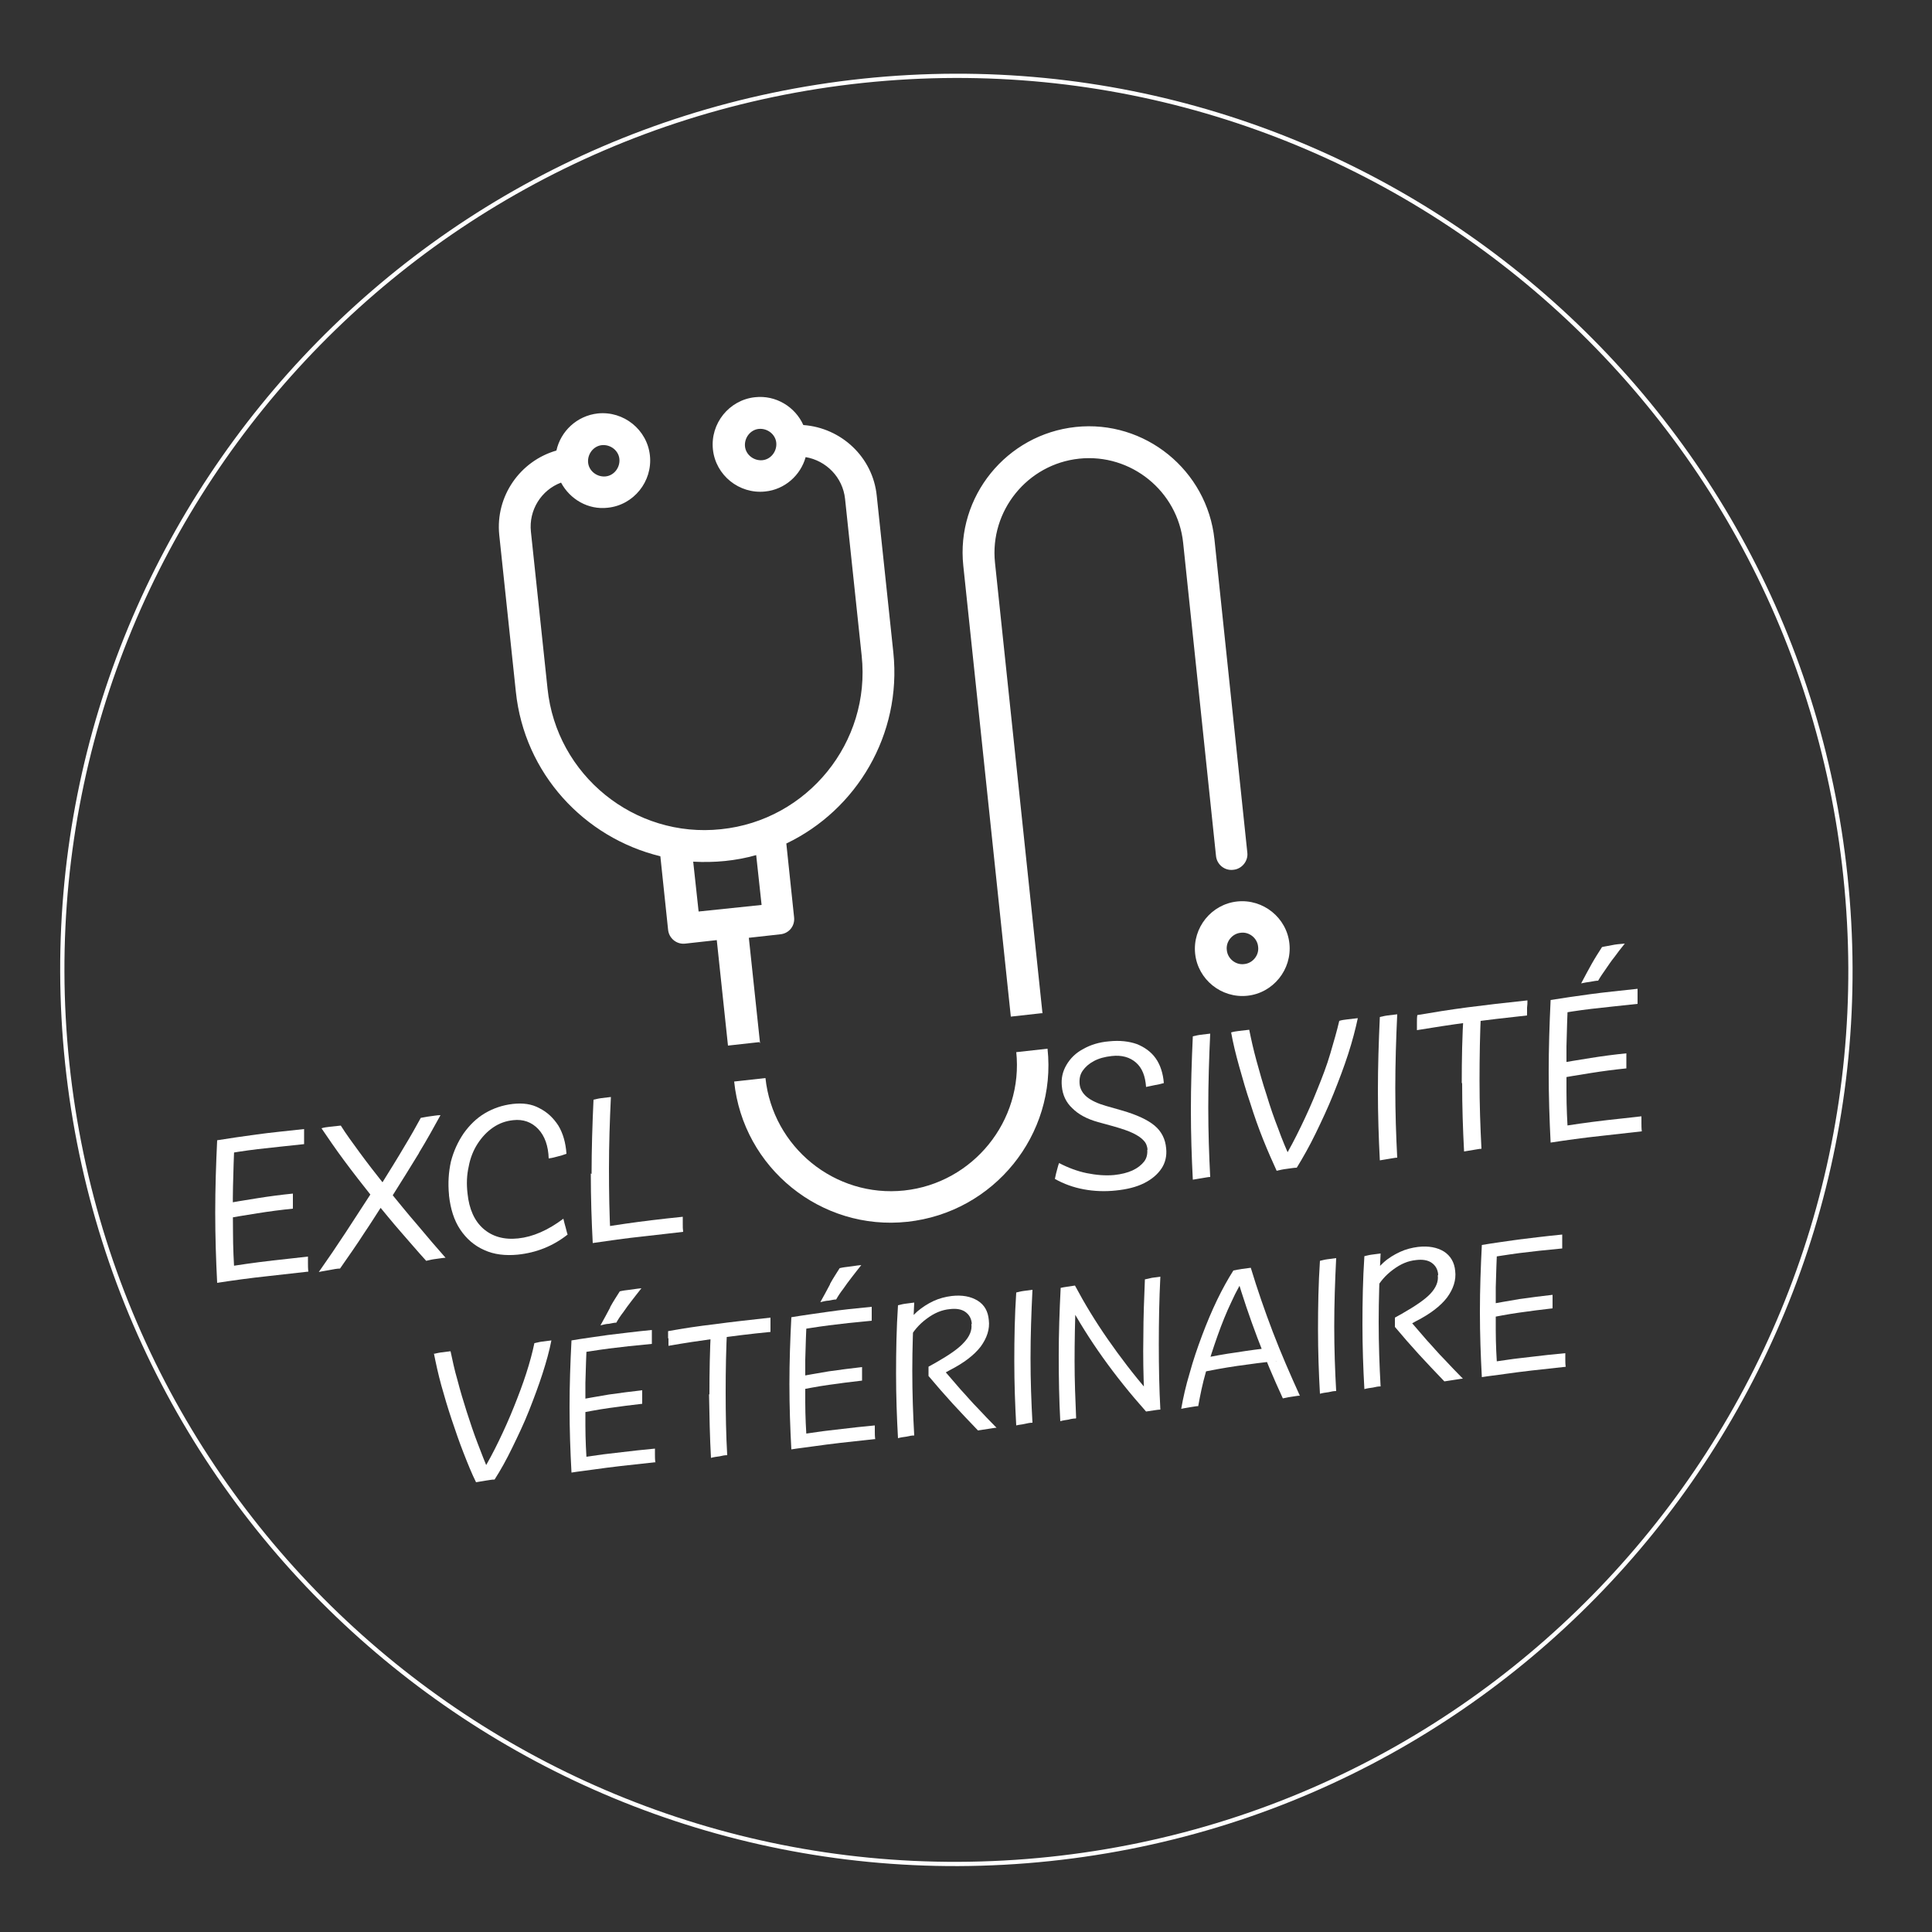 <svg xmlns="http://www.w3.org/2000/svg" xmlns:xlink="http://www.w3.org/1999/xlink" id="Calque_1" viewBox="0 0 500 500"><rect x="0" y="0" width="500" height="500" fill="#333333" stroke="none"/><defs><style>      .st0, .st1 {        fill: none;      }      .st2 {        clip-path: url(#clippath-1);      }      .st3 {        fill: #fff;      }      .st1 {        stroke: #fff;        stroke-width: 1.1px;      }      .st4 {        clip-path: url(#clippath);      }    </style><clipPath id="clippath"><rect class="st0" x="-91.8" y="-79.5" width="678.7" height="598.9"></rect></clipPath><clipPath id="clippath-1"><rect class="st0" x="-91.8" y="-79.5" width="678.7" height="598.9"></rect></clipPath></defs><g class="st4"><path class="st1" d="M271.7,481.1c127.1-13.4,219.3-127.2,205.9-254.3C464.3,99.8,350.4,7.6,223.4,20.9,96.3,34.3,4.1,148.1,17.4,275.2c13.4,127.1,127.2,219.3,254.3,205.9Z"></path></g><g><path class="st3" d="M79.7,329.1c-3.7.4-7,.8-9.8,1.1-2.8.3-5.3.6-7.5.9-2.2.3-4.3.6-6.2.9-.3-5.9-.5-12-.5-18.2,0-6.2.2-12.4.5-18.7,3.1-.5,6.5-1,10.2-1.5,3.6-.5,7.8-.9,12.3-1.4,0,.7,0,1.3,0,2,0,.7,0,1.3,0,1.9-4.6.5-8.6.9-12,1.3-3.4.4-6.5.9-9.3,1.4l3.3-3.3c-.2,3.8-.3,7.6-.4,11.6s0,7.9,0,11.8c0,3.9.2,7.7.4,11.4l-2.9-2.3c1.9-.3,3.8-.6,5.9-.9,2.1-.3,4.4-.6,7-.9,2.6-.3,5.6-.6,9-1,0,.5,0,1,0,1.7,0,.6,0,1.4.1,2.2ZM75.8,312.8c-3,.3-6.1.7-9.2,1.2-3.1.5-6.4,1-9.8,1.7,0-.9,0-1.7,0-2.3,0-.6,0-1.2,0-1.6,3.4-.7,6.7-1.2,9.8-1.7,3.1-.5,6.2-.9,9.2-1.2,0,.5,0,1.1,0,1.8,0,.7,0,1.4,0,2.1Z"></path><path class="st3" d="M108.5,298.3c-2.2,3.6-4.5,7.3-6.9,11.1l-2.4,2.1c-1.5,2.3-3.1,4.9-5,7.7-1.8,2.8-3.9,5.8-6.2,9.1-.8,0-1.7.2-2.8.4-1,.2-1.9.3-2.7.5,2.4-3.4,4.7-6.8,7-10.3,2.3-3.5,4.5-6.9,6.7-10.3l2.4-2c2.3-3.7,4.3-6.9,6-9.8,1.7-2.8,3.1-5.3,4.3-7.5.7-.1,1.5-.3,2.4-.4.9-.1,1.8-.3,2.7-.3-1.6,2.9-3.4,6.2-5.6,9.8ZM115.5,325.5c-.8,0-1.7.2-2.6.3-.9.1-1.8.3-2.6.5-2.2-2.4-4.3-4.9-6.5-7.4s-4.2-5-6.2-7.4l-1-1.4c-2.7-3.4-5.2-6.6-7.5-9.7-2.3-3.1-4.2-5.9-5.9-8.4.6-.2,1.3-.3,2.2-.4.9-.1,1.8-.2,2.8-.3,1.3,2.1,3,4.4,4.9,7,1.9,2.6,4,5.3,6.3,8.2l.9,1.2c2.7,3.3,5.2,6.4,7.8,9.4,2.5,3,4.9,5.8,7.2,8.4Z"></path><path class="st3" d="M116.2,309.2c-.3-3-.1-5.9.5-8.6.7-2.7,1.8-5.1,3.3-7.3,1.5-2.1,3.3-3.9,5.5-5.2,2.2-1.3,4.6-2.1,7.2-2.4,2.6-.3,4.9,0,6.9,1.1,2,1,3.6,2.5,4.9,4.5,1.2,2,1.9,4.4,2.1,7.3-.8.3-1.5.5-2.3.7-.7.2-1.5.4-2.3.5-.1-3.2-1-5.8-2.7-7.6-1.7-1.8-3.9-2.6-6.5-2.3-1.9.2-3.6.8-5.2,1.9-1.6,1.1-2.9,2.5-4,4.2-1.1,1.7-1.9,3.7-2.3,5.9-.5,2.2-.6,4.5-.3,7,.4,4,1.8,7.1,4.1,9.1,2.3,2,5.3,2.9,9,2.5,3.8-.4,7.7-2.1,11.7-5.1.2.9.4,1.6.6,2.3.2.7.3,1.3.5,1.8-3.8,3-8.1,4.7-12.9,5.2-3.2.3-6.1,0-8.7-1.2-2.5-1.1-4.6-2.9-6.2-5.3-1.6-2.4-2.5-5.3-2.9-8.8Z"></path><path class="st3" d="M153.1,303.8c0-6.3.2-12.7.5-19.2.5-.1,1.2-.3,2-.4.8-.1,1.6-.2,2.5-.3-.3,6.2-.5,12.4-.5,18.5,0,6.1.1,12,.4,17.7l-2.2-2.5c1.9-.3,3.9-.6,6-.9,2.1-.3,4.3-.6,6.8-.9,2.4-.3,5.2-.6,8.1-.9,0,.6,0,1.3,0,1.9,0,.7,0,1.3.1,2-3.6.4-6.8.8-9.6,1.1-2.8.3-5.3.6-7.5.9-2.2.3-4.3.6-6.3.9-.3-5.7-.5-11.7-.5-18Z"></path><path class="st3" d="M297,297.6c-.1-1-.4-1.8-1-2.4-.6-.7-1.5-1.3-2.7-1.9-1.2-.6-3-1.2-5.1-1.8l-4-1.1c-2.9-.8-5.1-2-6.7-3.6-1.6-1.5-2.5-3.4-2.7-5.7-.2-2,.2-3.8,1.2-5.5,1-1.7,2.4-3.1,4.3-4.1,1.9-1.1,4.2-1.8,6.7-2,2.8-.3,5.2,0,7.2.7,2,.8,3.7,2,4.9,3.7,1.2,1.7,1.9,3.9,2.1,6.4-.7.2-1.5.4-2.2.5-.8.2-1.6.3-2.4.5-.2-2.8-1-4.9-2.6-6.3-1.6-1.4-3.7-2-6.3-1.7-1.8.2-3.3.6-4.6,1.3-1.3.7-2.2,1.5-2.9,2.5-.7,1-.9,2.1-.8,3.4.1,1.3.8,2.5,1.9,3.4,1.1.9,2.8,1.7,4.9,2.3l4.2,1.2c3.8,1.1,6.6,2.4,8.4,3.9,1.8,1.5,2.8,3.5,3,5.9.2,1.9-.2,3.7-1.2,5.2-1,1.5-2.5,2.8-4.5,3.8-2,1-4.4,1.6-7.3,1.9-2.8.3-5.6.2-8.3-.3-2.7-.5-5.2-1.4-7.5-2.7.2-1,.4-1.8.6-2.5.2-.7.3-1.2.5-1.6,2.3,1.2,4.7,2.1,7.1,2.6,2.5.5,4.8.7,7.1.5,1.9-.2,3.5-.6,4.8-1.2s2.3-1.4,3-2.3.9-2,.8-3.1Z"></path><path class="st3" d="M308.2,287.3c0-6.3.2-12.6.5-19.1.5-.1,1.2-.3,2-.4.8-.1,1.6-.2,2.5-.3-.3,6.4-.5,12.8-.5,19.1,0,6.3.2,12.3.5,18-.6,0-1.3.2-2.1.3-.8.1-1.6.3-2.4.4-.3-5.8-.5-11.8-.5-18Z"></path><path class="st3" d="M318.6,267.2c.6-.2,1.3-.3,2.1-.4.8-.1,1.7-.2,2.6-.3.5,2.5,1.1,5.2,1.9,8.1.8,2.9,1.6,5.8,2.6,8.8.9,3,1.9,5.9,3,8.7,1,2.8,2.1,5.4,3.2,7.8l-1.9.2c1.6-2.6,3.1-5.5,4.6-8.6,1.5-3.1,2.9-6.2,4.2-9.5,1.3-3.2,2.5-6.3,3.4-9.4s1.7-5.8,2.3-8.4c.6-.2,1.3-.3,2.2-.4.8-.1,1.7-.2,2.6-.3-.6,2.8-1.4,5.9-2.5,9.3-1.1,3.4-2.4,6.8-3.8,10.3-1.4,3.5-3,6.9-4.6,10.2-1.6,3.3-3.3,6.3-4.9,8.9-.8,0-1.7.2-2.6.3-.9.1-1.8.3-2.6.5-1.1-2.4-2.3-5.1-3.5-8.1-1.2-3-2.3-6.1-3.3-9.3-1.1-3.2-2-6.4-2.9-9.6-.9-3.2-1.6-6.1-2.1-8.9Z"></path><path class="st3" d="M356.6,282.3c0-6.3.2-12.6.5-19.1.5-.1,1.2-.3,2-.4.8-.1,1.6-.2,2.5-.3-.3,6.4-.5,12.8-.5,19.1,0,6.3.2,12.3.5,18-.6,0-1.3.2-2.1.3-.8.1-1.6.3-2.4.4-.3-5.8-.5-11.8-.5-18Z"></path><path class="st3" d="M366.7,264.6c0-.7,0-1.3.1-1.9,4.1-.7,8.4-1.4,13-2,4.6-.6,9.8-1.2,15.5-1.8,0,.6,0,1.2-.1,1.9,0,.7,0,1.3,0,2-5.6.6-10.6,1.2-15.2,1.8s-9,1.3-13.3,2c0-.7,0-1.3,0-2ZM378.3,280.3c0-6.1.1-12.2.5-18.3l4.5-.6c-.3,6.1-.4,12.2-.4,18.3,0,6.1.2,11.9.5,17.6-.6,0-1.3.2-2.1.3s-1.6.3-2.4.4c-.3-5.7-.5-11.6-.5-17.7Z"></path><path class="st3" d="M424.8,292.8c-3.7.4-7,.8-9.8,1.1-2.8.3-5.3.6-7.5.9-2.2.3-4.3.6-6.2.9-.3-5.9-.5-12-.5-18.2,0-6.2.2-12.4.5-18.7,3.1-.5,6.5-1,10.2-1.5,3.6-.5,7.8-.9,12.3-1.4,0,.7,0,1.3,0,2,0,.7,0,1.3,0,1.9-4.6.5-8.6.9-12,1.3-3.4.4-6.5.9-9.3,1.4l3.3-3.3c-.2,3.8-.3,7.6-.4,11.6,0,4,0,7.9,0,11.8,0,3.9.2,7.7.4,11.4l-2.9-2.3c1.9-.3,3.8-.6,5.9-.9,2.1-.3,4.4-.6,7-.9,2.6-.3,5.6-.6,9-1,0,.5,0,1,0,1.7,0,.6,0,1.4.1,2.2ZM420.9,276.5c-3,.3-6.1.7-9.2,1.2s-6.4,1-9.8,1.7c0-.9,0-1.7,0-2.3,0-.6,0-1.2,0-1.6,3.4-.7,6.7-1.2,9.8-1.7,3.1-.5,6.2-.9,9.2-1.2,0,.5,0,1.1,0,1.8,0,.7,0,1.4,0,2.1ZM411.9,249.5c.9-1.6,1.8-3,2.7-4.4.8-.2,1.7-.3,2.6-.5s2-.3,3.3-.4c-1,1.2-1.9,2.4-2.7,3.5-.9,1.1-1.6,2.2-2.3,3.2-.7,1-1.4,2-1.9,2.9-.7,0-1.4.2-2.1.3-.7.1-1.5.2-2.3.4.9-1.7,1.8-3.4,2.7-5Z"></path></g><g><path class="st3" d="M112.2,350.4c.5-.1,1.2-.3,2-.4.8-.1,1.6-.2,2.4-.3.5,2.3,1,4.8,1.8,7.5.7,2.7,1.5,5.4,2.4,8.2.9,2.8,1.8,5.5,2.8,8.1,1,2.6,1.9,5,2.9,7.2l-1.7.2c1.5-2.5,2.9-5.1,4.3-8,1.4-2.9,2.7-5.8,3.9-8.8,1.2-3,2.3-5.9,3.2-8.7.9-2.8,1.6-5.4,2.1-7.8.6-.1,1.2-.3,2-.4.8-.1,1.6-.2,2.4-.3-.5,2.6-1.3,5.5-2.3,8.6-1,3.1-2.2,6.3-3.5,9.6-1.3,3.3-2.8,6.4-4.3,9.5s-3,5.8-4.6,8.3c-.8,0-1.6.2-2.4.3-.8.1-1.6.3-2.4.4-1.1-2.2-2.1-4.7-3.2-7.5-1.1-2.8-2.1-5.7-3.1-8.7-1-3-1.9-6-2.7-8.9-.8-2.9-1.4-5.7-1.9-8.2Z"></path><path class="st3" d="M169.8,378.4c-3.5.4-6.5.7-9.1,1-2.6.3-4.9.6-7,.9-2,.3-4,.5-5.8.8-.3-5.5-.5-11.1-.5-16.9,0-5.8.2-11.5.5-17.3,2.9-.5,6-.9,9.4-1.4,3.4-.4,7.2-.9,11.4-1.3,0,.6,0,1.2,0,1.9,0,.6,0,1.2,0,1.7-4.3.4-8,.8-11.1,1.2-3.1.4-6,.9-8.7,1.3l3-3.1c-.2,3.5-.3,7.1-.4,10.7,0,3.7,0,7.3,0,11s.2,7.2.4,10.6l-2.7-2.1c1.7-.3,3.5-.5,5.4-.8,1.9-.3,4.1-.5,6.5-.8,2.4-.3,5.2-.6,8.4-.9,0,.4,0,.9,0,1.5,0,.6,0,1.3.1,2ZM166.2,363.3c-2.8.3-5.7.7-8.6,1.1-2.9.4-5.9,1-9.1,1.6,0-.8,0-1.5,0-2.1,0-.6,0-1.1,0-1.4,3.2-.6,6.2-1.1,9.1-1.6,2.9-.4,5.8-.8,8.6-1.1,0,.5,0,1,0,1.7,0,.6,0,1.3,0,1.9ZM157.9,338.3c.8-1.5,1.7-2.8,2.5-4.1.8-.2,1.6-.3,2.5-.4.9-.1,1.9-.3,3.1-.4-.9,1.1-1.7,2.2-2.5,3.2s-1.5,2-2.2,3c-.7.9-1.3,1.8-1.8,2.7-.6,0-1.3.2-1.9.3-.6,0-1.4.2-2.2.4.9-1.6,1.7-3.1,2.5-4.6Z"></path><path class="st3" d="M172.9,346.3c0-.6,0-1.2,0-1.8,3.8-.7,7.8-1.3,12.1-1.8,4.3-.6,9.1-1.1,14.4-1.7,0,.6,0,1.1,0,1.8,0,.6,0,1.2,0,1.9-5.2.5-9.9,1.1-14.1,1.7-4.3.6-8.4,1.2-12.3,1.9,0-.6,0-1.2,0-1.9ZM183.6,360.8c0-5.7.1-11.3.4-17l4.2-.5c-.3,5.7-.4,11.3-.4,17,0,5.6.1,11.1.4,16.3-.6,0-1.2.1-2,.3-.8.1-1.5.2-2.2.4-.3-5.3-.4-10.8-.5-16.4Z"></path><path class="st3" d="M226.7,372.4c-3.5.4-6.5.7-9.1,1-2.6.3-4.9.6-7,.9-2,.3-4,.5-5.8.8-.3-5.5-.5-11.1-.5-16.9,0-5.8.2-11.5.5-17.3,2.9-.5,6-.9,9.4-1.4s7.2-.9,11.4-1.3c0,.6,0,1.2,0,1.9,0,.6,0,1.2,0,1.7-4.3.4-8,.8-11.1,1.2-3.1.4-6,.9-8.7,1.3l3-3.1c-.2,3.5-.3,7.1-.4,10.7,0,3.7,0,7.3,0,11,0,3.6.2,7.2.4,10.6l-2.7-2.1c1.7-.3,3.5-.5,5.4-.8,1.9-.3,4.1-.5,6.5-.8,2.4-.3,5.2-.6,8.4-.9,0,.4,0,.9,0,1.5s0,1.3.1,2ZM223.1,357.3c-2.8.3-5.7.7-8.6,1.1-2.9.4-5.9,1-9.1,1.6,0-.8,0-1.5,0-2.1s0-1.1,0-1.4c3.2-.6,6.2-1.1,9.1-1.6,2.9-.4,5.8-.8,8.6-1.1,0,.5,0,1,0,1.7,0,.6,0,1.3,0,1.9ZM214.8,332.3c.8-1.5,1.7-2.8,2.5-4.1.8-.2,1.6-.3,2.5-.4.9-.1,1.9-.3,3.1-.4-.9,1.1-1.7,2.2-2.5,3.2-.8,1-1.5,2-2.2,3-.7.9-1.3,1.8-1.8,2.7-.6,0-1.3.2-1.9.3-.6,0-1.4.2-2.2.4.9-1.6,1.7-3.1,2.5-4.6Z"></path><path class="st3" d="M236.6,371.5c-.6,0-1.2.1-2,.3-.8.1-1.5.2-2.2.4-.3-5.3-.5-10.9-.5-16.7,0-5.8.1-11.7.5-17.7.5-.1,1.1-.3,1.9-.4.7-.1,1.5-.2,2.3-.3-.3,6-.5,11.9-.5,17.7,0,5.8.2,11.4.5,16.7ZM251.5,342.6c-.1-1.4-.7-2.4-1.7-3.1-1-.7-2.4-.9-4-.7-2.1.2-4,1-6,2.5-1.9,1.4-3.5,3.2-4.6,5.4l-.9-3.6c.8-1.4,1.9-2.6,3.1-3.7,1.3-1.1,2.7-2,4.2-2.7,1.5-.7,3.1-1.1,4.7-1.3,2.7-.3,4.9.1,6.7,1.2s2.7,2.8,2.9,5c.3,2.4-.5,4.7-2.1,6.9-1.7,2.2-4.3,4.2-8,6.1l-2,1.1.4-1.2c1.5,1.7,2.9,3.4,4.4,5.1,1.5,1.6,2.9,3.3,4.5,4.9,1.5,1.6,3.1,3.3,4.8,5-.6,0-1.3.2-2.2.3-.9.1-1.7.3-2.6.4-2.3-2.4-4.5-4.7-6.6-7s-4.1-4.6-6.2-7.1c0-.6,0-1.1,0-1.4,0-.3,0-.6,0-1l1.8-1c3.5-2,6-3.7,7.4-5.3,1.4-1.5,2.1-3.1,1.9-4.7Z"></path><path class="st3" d="M262.5,352.2c0-5.8.1-11.7.5-17.7.5-.1,1.1-.3,1.9-.4.7-.1,1.5-.2,2.3-.3-.3,6-.5,11.9-.5,17.7,0,5.8.2,11.4.5,16.7-.6,0-1.2.1-2,.3s-1.5.2-2.2.4c-.3-5.3-.5-10.9-.5-16.7Z"></path><path class="st3" d="M278.4,367.1c-.5,0-1.2.1-1.9.3-.7.1-1.4.2-2.1.4-.3-5.5-.4-11.1-.4-17,0-5.8.2-11.6.5-17.5.4-.1,1-.2,1.7-.3.7-.1,1.4-.2,2-.3,2.5,4.7,5.3,9.3,8.5,13.9,3.2,4.6,6.7,9.2,10.6,13.7l-1.2.3c-.2-4.8-.3-9.7-.2-14.7,0-5,.2-10,.4-14.8.5-.1,1-.2,1.8-.4.7-.1,1.4-.2,2.2-.3-.3,5.8-.4,11.7-.4,17.5,0,5.8.1,11.5.4,16.9-.4,0-1,.1-1.7.2-.7.1-1.4.2-2,.3-8.2-9.2-14.9-18.6-20.1-28.2l1.9-.4c-.2,5.3-.3,10.5-.3,15.6,0,5.1.2,10,.4,14.7Z"></path><path class="st3" d="M320,330l2.6-.3c-1.3,2.1-2.7,4.5-3.9,7.2-1.3,2.7-2.5,5.7-3.6,8.8-1.1,3.1-2.1,6.2-3,9.3-.9,3.1-1.5,6.1-2,8.9-.6,0-1.4.2-2.2.3-.8.1-1.6.3-2.2.4.5-2.9,1.2-6,2.2-9.3.9-3.3,2-6.5,3.2-9.7s2.5-6.3,3.9-9.2c1.4-2.9,2.8-5.4,4.2-7.6.6-.1,1.4-.3,2.2-.4.8-.1,1.6-.2,2.3-.3,1.7,5.6,3.6,11.1,5.7,16.6,2.1,5.5,4.5,11,7,16.5-.7,0-1.4.2-2.3.3-.8.1-1.5.3-2.1.4-2.4-5.2-4.6-10.4-6.6-15.7-2-5.3-3.8-10.6-5.4-16ZM330.3,352.2c-3.4.4-6.7.8-10.1,1.3-3.4.5-6.8,1.1-10.4,1.9l.6-3.7c3.4-.7,6.6-1.3,9.6-1.7,3.1-.5,6.1-.9,9-1.2l1.2,3.5Z"></path><path class="st3" d="M341.1,344c0-5.8.1-11.7.5-17.7.5-.1,1.1-.3,1.9-.4.7-.1,1.5-.2,2.3-.3-.3,6-.5,11.9-.5,17.7s.2,11.4.5,16.7c-.6,0-1.2.1-2,.3-.8.1-1.5.2-2.2.4-.3-5.3-.5-10.9-.5-16.7Z"></path><path class="st3" d="M357.3,358.8c-.6,0-1.2.1-2,.3-.8.1-1.5.2-2.2.4-.3-5.3-.5-10.9-.5-16.7,0-5.8.1-11.7.5-17.7.5-.1,1.1-.3,1.9-.4.7-.1,1.5-.2,2.3-.3-.3,6-.5,11.9-.5,17.7,0,5.8.2,11.4.5,16.7ZM372.2,329.9c-.1-1.4-.7-2.4-1.7-3.1-1-.7-2.4-.9-4-.7-2.1.2-4,1-6,2.5-1.9,1.4-3.5,3.2-4.6,5.4l-.9-3.6c.8-1.4,1.9-2.6,3.1-3.7s2.7-2,4.2-2.7c1.5-.7,3.1-1.1,4.7-1.3,2.7-.3,4.9.1,6.7,1.2,1.7,1.1,2.7,2.8,2.9,5,.3,2.4-.5,4.7-2.1,6.9-1.7,2.2-4.3,4.2-8,6.1l-2,1.1.4-1.2c1.5,1.7,2.9,3.4,4.4,5.1,1.5,1.6,2.9,3.3,4.5,4.9,1.5,1.6,3.1,3.3,4.8,5-.6,0-1.3.2-2.2.3-.9.1-1.7.3-2.6.4-2.3-2.4-4.5-4.7-6.6-7s-4.1-4.6-6.2-7.1c0-.6,0-1.1,0-1.4,0-.3,0-.6,0-1l1.8-1c3.5-2,6-3.7,7.4-5.2s2.1-3.1,1.9-4.7Z"></path><path class="st3" d="M405.4,353.7c-3.5.4-6.5.7-9.1,1-2.6.3-4.9.6-7,.9-2,.3-4,.5-5.8.8-.3-5.5-.5-11.1-.5-16.9,0-5.8.2-11.5.5-17.3,2.9-.5,6-.9,9.4-1.4,3.4-.4,7.2-.9,11.4-1.3,0,.6,0,1.2,0,1.9,0,.6,0,1.2,0,1.7-4.3.4-8,.8-11.1,1.2-3.1.4-6,.9-8.7,1.3l3-3.1c-.2,3.5-.3,7.1-.4,10.7,0,3.7,0,7.3,0,11s.2,7.2.4,10.6l-2.7-2.1c1.7-.3,3.5-.5,5.4-.8,1.9-.3,4.1-.5,6.5-.8,2.4-.3,5.2-.6,8.4-.9,0,.4,0,.9,0,1.5,0,.6,0,1.3.1,2ZM401.8,338.6c-2.8.3-5.7.7-8.6,1.1s-5.9,1-9.1,1.6c0-.8,0-1.5,0-2.1,0-.6,0-1.1,0-1.4,3.2-.6,6.2-1.1,9.1-1.6,2.9-.4,5.8-.8,8.6-1.1,0,.5,0,1,0,1.7s0,1.3,0,1.9Z"></path></g><g class="st2"><path class="st3" d="M263,272.2c1.9,17.9-11.2,34-29,35.9-17.9,1.9-34-11.2-35.9-29.1l-8.1.9c2.3,22.4,22.5,38.7,44.8,36.3,22.4-2.4,38.7-22.5,36.3-44.8l-8.1.9Z"></path><path class="st3" d="M179.4,223c5.5.3,11-.2,16.3-1.7l1.4,12.9-16.3,1.7-1.4-12.9ZM155.8,115.2c2.2-.2,4.3,1.4,4.5,3.6.2,2.2-1.4,4.3-3.6,4.5-2.2.2-4.3-1.4-4.5-3.6-.2-2.2,1.4-4.3,3.6-4.5M197.3,119.1c-2.2.2-4.3-1.4-4.5-3.6-.2-2.2,1.4-4.3,3.6-4.5,2.2-.2,4.3,1.4,4.5,3.6.2,2.2-1.4,4.3-3.6,4.5M196.7,270l-2.9-27.3,8.1-.9c2.3-.2,3.9-2.2,3.6-4.5l-2-19c18.2-8.7,29.9-28.2,27.7-49.4l-4.3-40.6c-1-10-9.2-17.6-19-18.3-2.1-4.7-7.1-7.8-12.5-7.2-6.7.7-11.6,6.8-10.9,13.5.7,6.7,6.8,11.6,13.5,10.9,5.1-.5,9.2-4.2,10.5-8.9,5.3.9,9.6,5.2,10.2,10.8l4.3,40.6c2.4,22.4-14,42.6-36.4,44.9-22.4,2.4-42.6-14-44.9-36.4l-4.3-40.6c-.6-5.6,2.7-10.8,7.8-12.7,2.3,4.3,7,7.1,12.1,6.5,6.7-.7,11.6-6.8,10.9-13.5-.7-6.7-6.8-11.6-13.5-10.9-5.4.6-9.6,4.6-10.7,9.6-9.4,2.7-15.8,11.8-14.8,21.8l4.3,40.6c2.2,21.2,17.7,37.8,37.4,42.6l2,19c.2,2.2,2.2,3.9,4.5,3.6l8.1-.9,2.9,27.3,8.1-.9ZM269.8,262.3l-12.3-116.7c-1.4-13.4,8.4-25.5,21.8-26.9,13.4-1.4,25.5,8.4,26.9,21.8l8.5,81c.2,2.2,2.2,3.9,4.5,3.6,2.2-.2,3.9-2.3,3.6-4.5l-8.5-81c-1.9-17.9-18-31-35.9-29.1-17.9,1.9-31,18-29.1,35.9l12.3,116.7,8.1-.9Z"></path><path class="st3" d="M321.1,241.4c-2.2.2-3.9,2.3-3.6,4.5.2,2.2,2.3,3.9,4.5,3.6,2.2-.2,3.9-2.3,3.6-4.5-.2-2.2-2.3-3.9-4.5-3.6M322.8,257.7c-6.7.7-12.8-4.2-13.5-10.9-.7-6.7,4.2-12.8,10.9-13.5,6.7-.7,12.8,4.2,13.5,10.9.7,6.7-4.2,12.8-10.9,13.5"></path></g></svg>